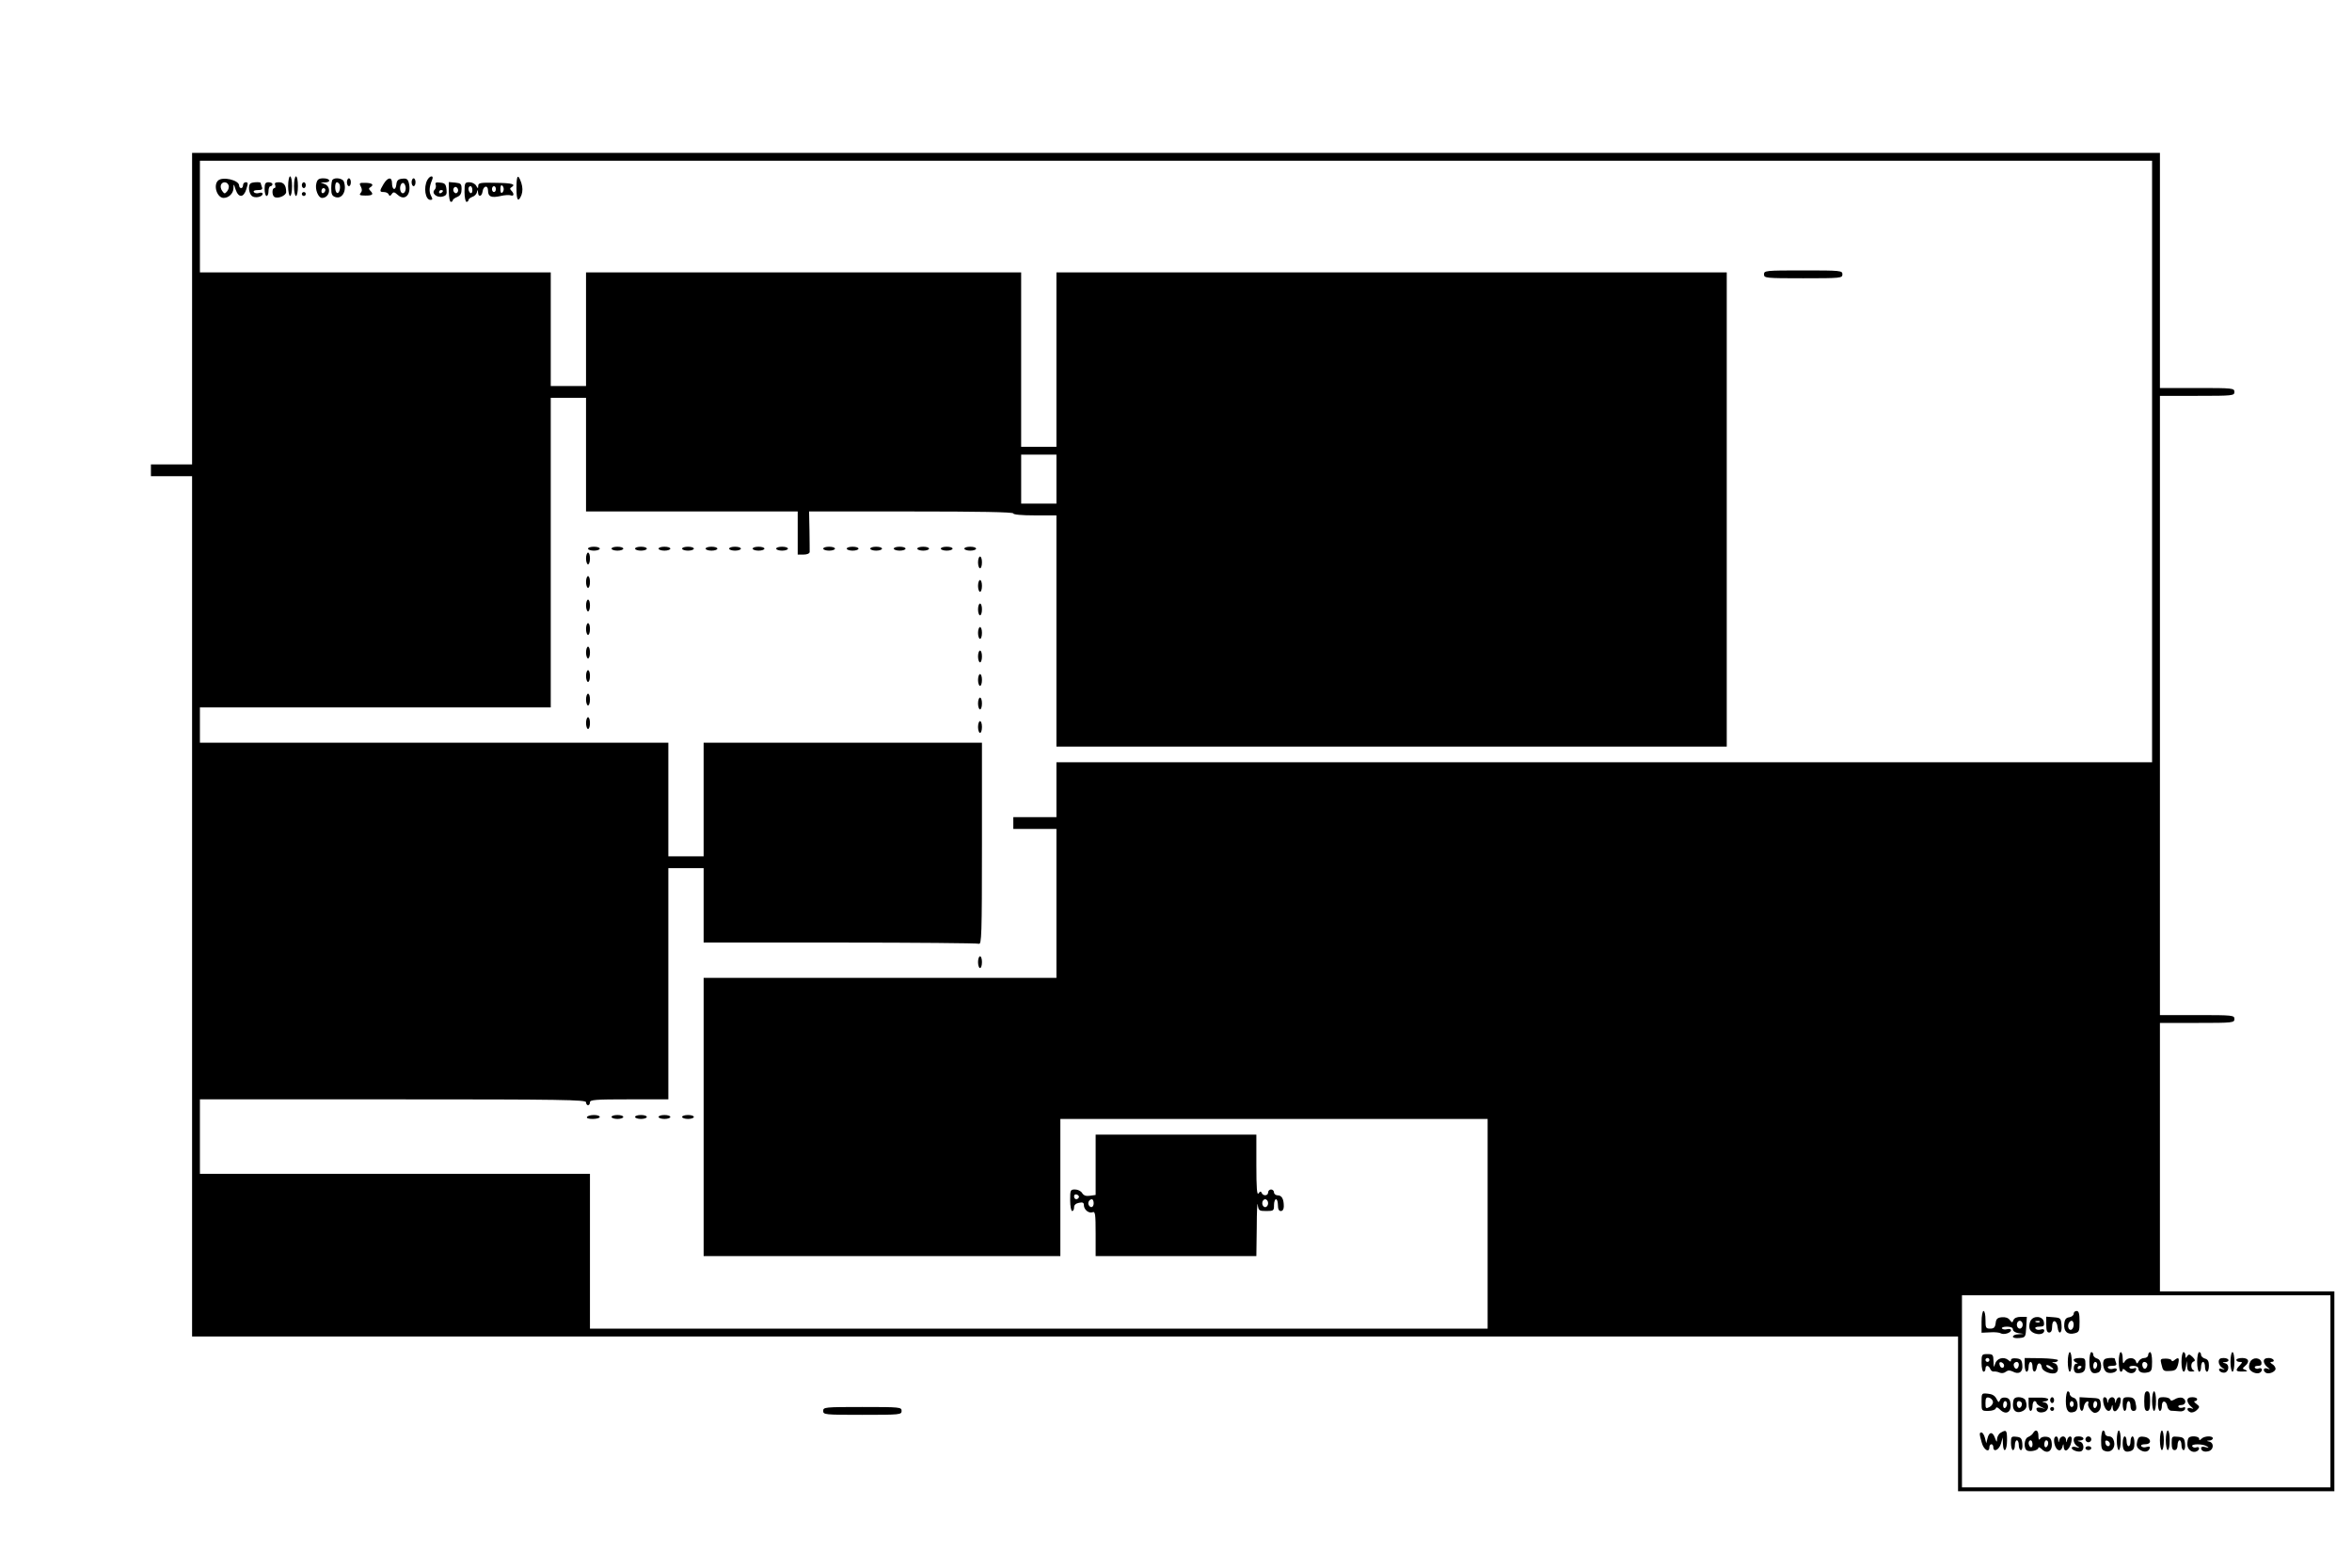 <?xml version="1.0" encoding="UTF-8" standalone="yes"?>
<svg version="1.0" xmlns="http://www.w3.org/2000/svg" width="1200" height="800" viewBox="0 0 1200 800" preserveAspectRatio="xMidYMid meet">
  <g transform="translate(0,800) scale(0.1,-0.1)" fill="#000000" stroke="none">
    <path d="M980 6425 l0 -795 -105 0 -105 0 0 -30 0 -30 105 0 105 0 0 -2195 0
-2195 4505 0 4505 0 0 -395 0 -395 960 0 960 0 0 510 0 510 -445 0 -445 0 0
685 0 685 190 0 c183 0 190 1 190 20 0 19 -7 20 -190 20 l-190 0 0 1580 0
1580 190 0 c183 0 190 1 190 20 0 19 -7 20 -190 20 l-190 0 0 600 0 600 -5020
0 -5020 0 0 -795z m10000 -780 l0 -1535 -2795 0 -2795 0 0 -140 0 -140 -110 0
-110 0 0 -30 0 -30 110 0 110 0 0 -380 0 -380 -900 0 -900 0 0 -710 0 -710
910 0 910 0 0 350 0 350 1090 0 1090 0 0 -535 0 -535 -2290 0 -2290 0 0 395 0
395 -995 0 -995 0 0 190 0 190 985 0 c869 0 985 -2 985 -15 0 -8 5 -15 10 -15
6 0 10 7 10 15 0 13 29 15 200 15 l200 0 0 590 0 590 90 0 90 0 0 -190 0 -190
694 0 c382 0 701 -3 710 -6 14 -6 16 43 16 510 l0 516 -710 0 -710 0 0 -290 0
-290 -90 0 -90 0 0 290 0 290 -202 0 c-112 0 -650 0 -1195 0 l-993 0 0 90 0
90 895 0 895 0 0 790 0 790 90 0 90 0 0 -290 0 -290 540 0 540 0 0 -110 0
-110 30 0 c17 0 30 5 31 13 0 6 0 56 -1 110 l-2 97 521 0 c341 0 521 -3 521
-10 0 -6 43 -10 110 -10 l110 0 0 -590 0 -590 1710 0 1710 0 0 1210 0 1210
-1710 0 -1710 0 0 -445 0 -445 -90 0 -90 0 0 445 0 445 -1110 0 -1110 0 0
-290 0 -290 -90 0 -90 0 0 290 0 290 -895 0 -895 0 0 285 0 285 4980 0 4980 0
0 -1535z m-5590 -90 l0 -125 -90 0 -90 0 0 125 0 125 90 0 90 0 0 -125z m6500
-4655 l0 -490 -940 0 -940 0 0 490 0 490 940 0 940 0 0 -490z"/>
    <path d="M1470 7050 c0 -27 5 -50 10 -50 6 0 10 23 10 50 0 28 -4 50 -10 50
-5 0 -10 -22 -10 -50z"/>
    <path d="M1500 7050 c0 -27 5 -50 10 -50 6 0 10 23 10 50 0 28 -4 50 -10 50
-5 0 -10 -22 -10 -50z"/>
    <path d="M2180 7081 c-20 -38 -10 -101 16 -101 12 0 12 4 3 21 -11 21 -9 46 6
82 10 24 -12 22 -25 -2z"/>
    <path d="M2635 7040 c0 -64 9 -76 26 -34 6 19 6 37 -1 60 -17 50 -25 41 -25
-26z"/>
    <path d="M1112 7078 c-25 -25 -4 -88 29 -88 26 0 49 23 50 48 1 26 1 26 11 -5
15 -44 41 -43 55 2 9 29 9 35 -3 35 -8 0 -14 -7 -14 -15 0 -8 -4 -15 -10 -15
-5 0 -10 6 -10 13 0 28 -85 48 -108 25z m54 -23 c4 -8 0 -22 -7 -31 -12 -14
-14 -14 -25 1 -7 9 -10 23 -7 31 7 19 32 18 39 -1z"/>
    <path d="M1614 7064 c-8 -30 10 -74 29 -74 38 0 50 55 15 70 l-23 9 23 0 c33
1 27 21 -8 21 -23 0 -31 -5 -36 -26z m46 -33 c0 -6 -4 -13 -10 -16 -5 -3 -10
1 -10 9 0 9 5 16 10 16 6 0 10 -4 10 -9z"/>
    <path d="M1697 7083 c-4 -3 -7 -23 -7 -44 0 -30 4 -39 22 -45 35 -11 59 35 42
80 -6 16 -45 22 -57 9z m36 -25 c6 -19 -4 -49 -14 -42 -12 7 -12 54 0 54 5 0
11 -6 14 -12z"/>
    <path d="M1770 7070 c0 -11 5 -20 10 -20 6 0 10 9 10 20 0 11 -4 20 -10 20 -5
0 -10 -9 -10 -20z"/>
    <path d="M1957 7061 c-22 -37 -21 -41 2 -41 11 0 22 -6 24 -12 4 -10 8 -9 16
2 8 12 13 11 31 -5 37 -33 70 4 56 61 -5 20 -12 25 -34 22 -21 -2 -28 -9 -30
-31 -4 -33 -22 -26 -22 9 0 33 -22 30 -43 -5z m113 -21 c0 -25 -18 -36 -26
-16 -8 21 3 49 16 41 5 -3 10 -15 10 -25z"/>
    <path d="M2100 7070 c0 -11 5 -20 10 -20 6 0 10 9 10 20 0 11 -4 20 -10 20 -5
0 -10 -9 -10 -20z"/>
    <path d="M1277 7063 c-12 -12 -7 -50 8 -63 15 -13 55 -5 55 11 0 6 -9 8 -19 4
-11 -3 -22 -1 -26 5 -4 6 5 10 20 10 21 0 26 4 21 16 -3 9 -6 18 -6 20 0 7
-46 5 -53 -3z"/>
    <path d="M1350 7035 c0 -19 5 -35 10 -35 6 0 10 11 10 25 0 14 5 25 10 25 6 0
10 5 10 10 0 6 -9 10 -20 10 -16 0 -20 -7 -20 -35z"/>
    <path d="M1404 7055 c3 -8 1 -15 -4 -15 -13 0 -13 -37 0 -45 18 -11 60 7 60
25 0 34 -12 50 -37 50 -18 0 -24 -4 -19 -15z"/>
    <path d="M1540 7055 c0 -8 5 -15 10 -15 6 0 10 7 10 15 0 8 -4 15 -10 15 -5 0
-10 -7 -10 -15z"/>
    <path d="M1841 7048 c7 -14 7 -23 -1 -33 -9 -10 -4 -13 25 -13 36 0 43 6 24
25 -8 8 -8 13 0 17 21 13 11 22 -24 23 -31 1 -34 -1 -24 -19z"/>
    <path d="M2223 7057 c3 -8 0 -20 -6 -26 -17 -17 12 -42 41 -34 19 5 23 11 20
37 -3 26 -8 32 -32 34 -22 3 -27 0 -23 -11z m37 -31 c0 -3 -4 -8 -10 -11 -5
-3 -10 -1 -10 4 0 6 5 11 10 11 6 0 10 -2 10 -4z"/>
    <path d="M2290 7021 c0 -28 5 -51 10 -51 6 0 10 3 10 8 0 4 10 12 23 17 16 7
22 18 22 40 0 27 -4 30 -32 33 l-33 3 0 -50z m45 -1 c-5 -8 -11 -8 -17 -2 -6
6 -7 16 -3 22 5 8 11 8 17 2 6 -6 7 -16 3 -22z"/>
    <path d="M2370 7020 c0 -27 5 -50 10 -50 6 0 10 4 10 9 0 5 9 12 19 16 11 3
22 14 24 23 4 16 5 16 6 0 1 -25 19 -22 23 4 4 31 28 35 28 5 0 -31 17 -38 65
-27 21 5 44 6 51 3 17 -6 18 9 3 24 -8 8 -8 13 0 17 25 16 6 22 -79 23 -78 2
-90 0 -90 -15 -1 -16 -1 -16 -11 1 -5 9 -21 17 -34 17 -23 0 -25 -4 -25 -50z
m200 15 c0 -8 -4 -16 -9 -19 -5 -3 -8 5 -8 19 0 14 3 22 8 19 5 -3 9 -11 9
-19z m-160 -6 c0 -11 -4 -17 -10 -14 -5 3 -10 13 -10 21 0 8 5 14 10 14 6 0
10 -9 10 -21z m120 6 c0 -8 -4 -15 -10 -15 -5 0 -10 7 -10 15 0 8 5 15 10 15
6 0 10 -7 10 -15z"/>
    <path d="M1540 7010 c0 -5 5 -10 10 -10 6 0 10 5 10 10 0 6 -4 10 -10 10 -5 0
-10 -4 -10 -10z"/>
    <path d="M9000 6600 c0 -19 7 -20 200 -20 193 0 200 1 200 20 0 19 -7 20 -200
20 -193 0 -200 -1 -200 -20z"/>
    <path d="M3000 5200 c0 -5 14 -10 30 -10 17 0 30 5 30 10 0 6 -13 10 -30 10
-16 0 -30 -4 -30 -10z"/>
    <path d="M3120 5200 c0 -5 14 -10 30 -10 17 0 30 5 30 10 0 6 -13 10 -30 10
-16 0 -30 -4 -30 -10z"/>
    <path d="M3240 5200 c0 -5 14 -10 30 -10 17 0 30 5 30 10 0 6 -13 10 -30 10
-16 0 -30 -4 -30 -10z"/>
    <path d="M3360 5200 c0 -5 14 -10 30 -10 17 0 30 5 30 10 0 6 -13 10 -30 10
-16 0 -30 -4 -30 -10z"/>
    <path d="M3480 5200 c0 -5 14 -10 30 -10 17 0 30 5 30 10 0 6 -13 10 -30 10
-16 0 -30 -4 -30 -10z"/>
    <path d="M3600 5200 c0 -5 14 -10 30 -10 17 0 30 5 30 10 0 6 -13 10 -30 10
-16 0 -30 -4 -30 -10z"/>
    <path d="M3720 5200 c0 -5 14 -10 30 -10 17 0 30 5 30 10 0 6 -13 10 -30 10
-16 0 -30 -4 -30 -10z"/>
    <path d="M3840 5200 c0 -5 14 -10 30 -10 17 0 30 5 30 10 0 6 -13 10 -30 10
-16 0 -30 -4 -30 -10z"/>
    <path d="M3960 5200 c0 -5 14 -10 30 -10 17 0 30 5 30 10 0 6 -13 10 -30 10
-16 0 -30 -4 -30 -10z"/>
    <path d="M4200 5200 c0 -5 14 -10 30 -10 17 0 30 5 30 10 0 6 -13 10 -30 10
-16 0 -30 -4 -30 -10z"/>
    <path d="M4320 5200 c0 -5 14 -10 30 -10 17 0 30 5 30 10 0 6 -13 10 -30 10
-16 0 -30 -4 -30 -10z"/>
    <path d="M4440 5200 c0 -5 14 -10 30 -10 17 0 30 5 30 10 0 6 -13 10 -30 10
-16 0 -30 -4 -30 -10z"/>
    <path d="M4560 5200 c0 -5 14 -10 30 -10 17 0 30 5 30 10 0 6 -13 10 -30 10
-16 0 -30 -4 -30 -10z"/>
    <path d="M4680 5200 c0 -5 14 -10 30 -10 17 0 30 5 30 10 0 6 -13 10 -30 10
-16 0 -30 -4 -30 -10z"/>
    <path d="M4800 5200 c0 -5 14 -10 30 -10 17 0 30 5 30 10 0 6 -13 10 -30 10
-16 0 -30 -4 -30 -10z"/>
    <path d="M4920 5200 c0 -5 14 -10 30 -10 17 0 30 5 30 10 0 6 -13 10 -30 10
-16 0 -30 -4 -30 -10z"/>
    <path d="M2990 5150 c0 -16 5 -30 10 -30 6 0 10 14 10 30 0 17 -4 30 -10 30
-5 0 -10 -13 -10 -30z"/>
    <path d="M4990 5130 c0 -16 5 -30 10 -30 6 0 10 14 10 30 0 17 -4 30 -10 30
-5 0 -10 -13 -10 -30z"/>
    <path d="M2990 5030 c0 -16 5 -30 10 -30 6 0 10 14 10 30 0 17 -4 30 -10 30
-5 0 -10 -13 -10 -30z"/>
    <path d="M4990 5010 c0 -16 5 -30 10 -30 6 0 10 14 10 30 0 17 -4 30 -10 30
-5 0 -10 -13 -10 -30z"/>
    <path d="M2990 4910 c0 -16 5 -30 10 -30 6 0 10 14 10 30 0 17 -4 30 -10 30
-5 0 -10 -13 -10 -30z"/>
    <path d="M4990 4890 c0 -16 5 -30 10 -30 6 0 10 14 10 30 0 17 -4 30 -10 30
-5 0 -10 -13 -10 -30z"/>
    <path d="M2990 4790 c0 -16 5 -30 10 -30 6 0 10 14 10 30 0 17 -4 30 -10 30
-5 0 -10 -13 -10 -30z"/>
    <path d="M4990 4770 c0 -16 5 -30 10 -30 6 0 10 14 10 30 0 17 -4 30 -10 30
-5 0 -10 -13 -10 -30z"/>
    <path d="M2990 4670 c0 -16 5 -30 10 -30 6 0 10 14 10 30 0 17 -4 30 -10 30
-5 0 -10 -13 -10 -30z"/>
    <path d="M4990 4650 c0 -16 5 -30 10 -30 6 0 10 14 10 30 0 17 -4 30 -10 30
-5 0 -10 -13 -10 -30z"/>
    <path d="M2990 4550 c0 -16 5 -30 10 -30 6 0 10 14 10 30 0 17 -4 30 -10 30
-5 0 -10 -13 -10 -30z"/>
    <path d="M4990 4530 c0 -16 5 -30 10 -30 6 0 10 14 10 30 0 17 -4 30 -10 30
-5 0 -10 -13 -10 -30z"/>
    <path d="M2990 4430 c0 -16 5 -30 10 -30 6 0 10 14 10 30 0 17 -4 30 -10 30
-5 0 -10 -13 -10 -30z"/>
    <path d="M4990 4410 c0 -16 5 -30 10 -30 6 0 10 14 10 30 0 17 -4 30 -10 30
-5 0 -10 -13 -10 -30z"/>
    <path d="M2990 4310 c0 -16 5 -30 10 -30 6 0 10 14 10 30 0 17 -4 30 -10 30
-5 0 -10 -13 -10 -30z"/>
    <path d="M4990 4290 c0 -16 5 -30 10 -30 6 0 10 14 10 30 0 17 -4 30 -10 30
-5 0 -10 -13 -10 -30z"/>
    <path d="M4990 3090 c0 -16 5 -30 10 -30 6 0 10 14 10 30 0 17 -4 30 -10 30
-5 0 -10 -13 -10 -30z"/>
    <path d="M2995 2300 c-4 -6 8 -10 29 -10 20 0 36 5 36 10 0 6 -13 10 -29 10
-17 0 -33 -4 -36 -10z"/>
    <path d="M3120 2300 c0 -5 14 -10 30 -10 17 0 30 5 30 10 0 6 -13 10 -30 10
-16 0 -30 -4 -30 -10z"/>
    <path d="M3240 2300 c0 -5 14 -10 30 -10 17 0 30 5 30 10 0 6 -13 10 -30 10
-16 0 -30 -4 -30 -10z"/>
    <path d="M3360 2300 c0 -5 14 -10 30 -10 17 0 30 5 30 10 0 6 -13 10 -30 10
-16 0 -30 -4 -30 -10z"/>
    <path d="M3480 2300 c0 -5 14 -10 30 -10 17 0 30 5 30 10 0 6 -13 10 -30 10
-16 0 -30 -4 -30 -10z"/>
    <path d="M5590 2056 l0 -154 -29 -4 c-20 -3 -32 1 -40 14 -6 10 -22 18 -36 18
-24 0 -25 -3 -25 -55 0 -30 5 -55 10 -55 6 0 10 8 10 19 0 12 9 20 25 23 19 4
25 1 25 -12 0 -23 26 -44 45 -36 13 5 15 -11 15 -109 l0 -115 410 0 410 0 2
148 c0 81 3 132 5 115 4 -31 7 -33 44 -33 37 0 39 2 39 30 0 17 5 30 10 30 6
0 10 -13 10 -30 0 -20 5 -30 15 -30 9 0 15 9 15 24 0 37 -10 56 -31 56 -10 0
-19 7 -19 15 0 8 -7 15 -15 15 -8 0 -15 -7 -15 -15 0 -18 -26 -20 -33 -2 -4 9
-8 8 -16 -3 -8 -11 -11 29 -11 143 l0 157 -410 0 -410 0 0 -154z m-86 -167
c-8 -14 -24 -10 -24 6 0 9 6 12 15 9 8 -4 12 -10 9 -15z m76 -29 c0 -21 -15
-27 -25 -10 -7 12 2 30 16 30 5 0 9 -9 9 -20z m890 0 c0 -11 -7 -20 -15 -20
-8 0 -15 9 -15 20 0 11 7 20 15 20 8 0 15 -9 15 -20z"/>
    <path d="M10110 1255 l0 -56 43 2 c24 2 49 -1 55 -5 15 -9 52 2 52 16 0 6 -9
8 -20 5 -11 -3 -23 -1 -26 4 -3 5 9 9 25 9 20 0 31 -5 31 -14 0 -8 12 -17 28
-19 l27 -4 -27 -2 c-16 0 -28 -6 -28 -12 0 -6 14 -9 33 -7 31 3 32 4 35 56 l3
52 -31 0 c-19 0 -33 -6 -37 -16 -6 -15 -7 -15 -19 0 -8 11 -23 16 -41 14 -22
-2 -29 -9 -31 -30 -3 -22 -9 -28 -28 -28 -22 0 -24 4 -24 45 0 25 -4 45 -10
45 -5 0 -10 -25 -10 -55z m210 -15 c0 -11 -7 -20 -15 -20 -8 0 -15 9 -15 20 0
11 7 20 15 20 8 0 15 -9 15 -20z"/>
    <path d="M10580 1296 c0 -8 -10 -16 -22 -18 -17 -2 -24 -11 -26 -34 -4 -38 17
-57 52 -48 24 6 26 10 26 60 0 41 -4 54 -15 54 -8 0 -15 -6 -15 -14z m0 -55
c0 -23 -16 -36 -25 -21 -9 14 1 40 15 40 5 0 10 -9 10 -19z"/>
    <path d="M10360 1260 c-6 -11 -8 -30 -5 -40 10 -32 75 -39 75 -9 0 6 -9 8 -19
4 -11 -3 -22 -1 -26 5 -4 6 4 10 20 10 22 0 26 4 23 23 -4 31 -52 36 -68 7z
m47 -6 c-3 -3 -12 -4 -19 -1 -8 3 -5 6 6 6 11 1 17 -2 13 -5z"/>
    <path d="M10440 1241 c0 -30 4 -41 15 -41 10 0 15 10 15 31 0 38 24 35 28 -4
5 -42 24 -32 20 11 -3 35 -5 37 -40 40 l-38 3 0 -40z"/>
    <path d="M10550 1050 c0 -27 5 -50 10 -50 6 0 10 23 10 50 0 28 -4 50 -10 50
-5 0 -10 -22 -10 -50z"/>
    <path d="M10660 1051 c0 -50 13 -67 45 -55 23 9 19 65 -5 71 -11 3 -20 12 -20
19 0 8 -4 14 -10 14 -5 0 -10 -22 -10 -49z m40 -15 c0 -8 -4 -18 -10 -21 -5
-3 -10 3 -10 14 0 12 5 21 10 21 6 0 10 -6 10 -14z"/>
    <path d="M10810 1050 c0 -27 5 -50 10 -50 6 0 10 5 10 11 0 6 7 3 16 -6 19
-18 45 -16 52 4 3 10 0 12 -11 8 -9 -3 -19 -2 -22 3 -4 6 5 10 19 10 16 0 26
-6 26 -14 0 -18 22 -26 49 -19 18 4 21 13 21 54 0 27 -4 49 -10 49 -5 0 -10
-7 -10 -15 0 -8 -9 -15 -20 -15 -10 0 -23 -7 -28 -16 -8 -15 -10 -15 -15 0 -8
21 -43 20 -56 -1 -9 -15 -10 -12 -11 15 0 17 -4 32 -10 32 -5 0 -10 -22 -10
-50z m143 -6 c9 -9 -4 -35 -14 -28 -5 3 -9 12 -9 20 0 14 12 19 23 8z"/>
    <path d="M11130 1050 c0 -53 16 -69 23 -22 l4 27 2 -27 c1 -22 6 -28 24 -27
12 0 16 3 10 6 -17 6 -17 40 -1 45 9 3 8 10 -5 23 -16 15 -20 16 -28 4 -7 -11
-9 -11 -9 4 0 9 -4 17 -10 17 -5 0 -10 -22 -10 -50z"/>
    <path d="M11210 1050 c0 -27 5 -50 10 -50 6 0 10 11 10 25 0 14 5 25 10 25 6
0 10 -11 10 -25 0 -14 5 -25 10 -25 6 0 10 14 10 31 0 22 -5 32 -20 36 -11 3
-20 12 -20 19 0 8 -4 14 -10 14 -5 0 -10 -22 -10 -50z"/>
    <path d="M11380 1050 c0 -27 5 -50 10 -50 6 0 10 23 10 50 0 28 -4 50 -10 50
-5 0 -10 -22 -10 -50z"/>
    <path d="M10110 1045 c0 -25 5 -45 10 -45 6 0 10 7 10 15 0 20 16 19 24 0 3
-9 11 -15 18 -14 7 1 21 -1 31 -6 10 -4 23 -2 31 5 11 8 20 8 35 1 31 -17 53
-3 49 33 -2 25 -8 32 -30 34 -17 2 -28 -1 -28 -9 0 -9 -3 -9 -14 1 -24 19 -59
8 -67 -20 -6 -21 -7 -20 -8 13 -1 34 -3 37 -31 37 -29 0 -30 -2 -30 -45z m40
15 c0 -5 -4 -10 -10 -10 -5 0 -10 5 -10 10 0 6 5 10 10 10 6 0 10 -4 10 -10z
m75 -28 c0 -18 -20 -15 -23 4 -3 10 1 15 10 12 7 -3 13 -10 13 -16z m75 4 c0
-8 -4 -17 -9 -20 -10 -7 -23 19 -14 28 11 11 23 6 23 -8z"/>
    <path d="M10330 1035 c0 -19 5 -35 10 -35 6 0 10 11 10 25 0 14 5 25 10 25 6
0 10 -11 10 -25 0 -31 17 -33 22 -2 4 27 22 26 26 -2 3 -20 52 -38 72 -26 16
10 11 43 -7 48 -17 4 -17 5 0 6 9 0 17 5 17 10 0 4 -38 9 -85 10 l-85 1 0 -35z
m146 -22 c-6 -6 -36 9 -36 18 0 5 9 4 20 -3 10 -7 18 -14 16 -15z"/>
    <path d="M10580 1061 c0 -5 6 -12 13 -14 10 -4 10 -6 0 -6 -15 -1 -17 -37 -3
-46 6 -3 19 -3 30 0 15 5 20 15 20 41 0 31 -2 34 -30 34 -16 0 -30 -4 -30 -9z
m40 -35 c0 -3 -4 -8 -10 -11 -5 -3 -10 -1 -10 4 0 6 5 11 10 11 6 0 10 -2 10
-4z"/>
    <path d="M10737 1063 c-12 -12 -7 -50 8 -63 15 -13 55 -5 55 11 0 6 -9 8 -19
4 -11 -3 -22 -1 -26 5 -4 6 5 10 20 10 21 0 26 4 21 16 -3 9 -6 18 -6 20 0 7
-46 5 -53 -3z"/>
    <path d="M11027 1041 c9 -38 10 -39 45 -37 26 1 33 7 40 31 9 35 4 42 -17 25
-8 -7 -15 -8 -15 -3 0 5 -13 10 -30 10 -27 0 -29 -3 -23 -26z"/>
    <path d="M11320 1050 c0 -10 8 -24 18 -30 16 -11 16 -11 -1 -6 -12 4 -17 2
-15 -6 3 -7 13 -13 24 -13 26 0 32 42 7 48 -16 4 -17 5 0 6 27 2 20 21 -8 21
-18 0 -25 -5 -25 -20z"/>
    <path d="M11410 1060 c0 -5 7 -10 17 -10 15 0 15 -1 0 -18 -24 -26 -21 -32 16
-31 24 0 27 2 14 8 -17 6 -17 8 -3 20 26 22 19 41 -14 41 -16 0 -30 -4 -30
-10z"/>
    <path d="M11481 1051 c-6 -11 -8 -26 -5 -35 7 -18 39 -30 54 -21 16 10 12 28
-5 22 -8 -4 -17 -2 -20 3 -4 6 3 10 15 10 15 0 20 5 18 18 -5 25 -44 28 -57 3z"/>
    <path d="M11550 1054 c0 -9 8 -23 18 -30 16 -13 16 -14 0 -8 -19 7 -25 -10 -8
-21 15 -10 50 5 50 20 0 8 -8 19 -17 24 -10 6 -12 11 -5 11 24 0 12 20 -13 20
-17 0 -25 -6 -25 -16z"/>
    <path d="M10540 851 c0 -50 13 -67 45 -55 23 9 19 65 -5 71 -11 3 -20 12 -20
19 0 8 -4 14 -10 14 -5 0 -10 -22 -10 -49z m40 -16 c0 -8 -4 -15 -10 -15 -5 0
-10 7 -10 15 0 8 5 15 10 15 6 0 10 -7 10 -15z"/>
    <path d="M10940 850 c0 -38 4 -50 15 -50 11 0 15 12 15 50 0 38 -4 50 -15 50
-11 0 -15 -12 -15 -50z"/>
    <path d="M10980 850 c0 -27 5 -50 10 -50 6 0 10 23 10 50 0 28 -4 50 -10 50
-5 0 -10 -22 -10 -50z"/>
    <path d="M10110 846 c0 -46 0 -46 34 -46 19 0 36 6 38 12 3 9 9 8 22 -5 30
-30 59 -14 54 29 -2 21 -9 30 -26 32 -13 2 -25 -3 -28 -13 -6 -14 -8 -12 -18
7 -8 16 -22 24 -44 26 -32 3 -32 3 -32 -42z m58 2 c2 -9 -6 -22 -17 -28 -19
-10 -21 -8 -21 20 0 25 4 31 17 28 10 -2 19 -11 21 -20z m72 -12 c0 -8 -4 -18
-10 -21 -5 -3 -10 3 -10 14 0 12 5 21 10 21 6 0 10 -6 10 -14z"/>
    <path d="M10277 863 c-4 -3 -7 -19 -7 -34 0 -31 22 -44 51 -29 20 11 23 27 13
54 -6 16 -45 22 -57 9z m36 -19 c9 -9 -4 -35 -14 -28 -5 3 -9 12 -9 20 0 14
12 19 23 8z"/>
    <path d="M10350 834 c0 -19 5 -34 10 -34 6 0 10 11 10 25 0 14 5 25 10 25 6 0
10 -4 10 -8 0 -5 10 -14 23 -21 l22 -11 -22 6 c-13 3 -23 1 -23 -5 0 -16 18
-23 40 -16 25 8 26 42 3 48 -17 4 -17 5 0 6 9 0 17 5 17 10 0 6 -22 10 -50 9
l-50 0 0 -34z"/>
    <path d="M10460 855 c0 -8 5 -15 10 -15 6 0 10 7 10 15 0 8 -4 15 -10 15 -5 0
-10 -7 -10 -15z"/>
    <path d="M10610 835 c0 -38 17 -48 22 -13 2 12 9 23 16 26 7 2 10 -2 6 -11 -5
-14 19 -47 34 -47 20 1 33 20 30 46 -3 28 -6 29 -55 31 l-53 3 0 -35z m90 1
c0 -8 -4 -18 -10 -21 -5 -3 -10 3 -10 14 0 12 5 21 10 21 6 0 10 -6 10 -14z"/>
    <path d="M10730 858 c1 -49 33 -79 43 -40 4 16 5 16 6 0 3 -44 40 -7 41 40 0
18 -18 14 -23 -5 -4 -17 -5 -17 -6 0 0 9 -7 17 -15 17 -8 0 -17 -8 -19 -17 -4
-17 -5 -17 -6 0 -1 19 -21 24 -21 5z"/>
    <path d="M10830 835 c0 -19 5 -35 10 -35 6 0 10 11 10 25 0 14 5 25 10 25 6 0
10 -11 10 -25 0 -16 6 -25 15 -25 16 0 18 12 9 48 -5 16 -14 22 -35 22 -26 0
-29 -3 -29 -35z"/>
    <path d="M11010 835 c0 -19 5 -35 10 -35 6 0 10 12 10 26 0 31 23 28 28 -4 2
-11 11 -21 20 -21 9 0 28 -2 41 -3 14 -2 26 3 29 11 3 10 0 12 -11 8 -9 -3
-19 -2 -22 3 -4 6 3 10 14 10 25 0 28 28 5 37 -9 3 -26 0 -37 -7 -15 -9 -22
-10 -25 -1 -2 6 -17 11 -33 11 -26 0 -29 -3 -29 -35z"/>
    <path d="M11160 854 c0 -9 8 -23 18 -31 16 -14 16 -14 0 -9 -22 7 -24 -12 -2
-21 8 -3 23 2 32 11 16 16 16 18 -2 32 -11 8 -14 14 -8 14 7 0 12 5 12 10 0 6
-11 10 -25 10 -17 0 -25 -6 -25 -16z"/>
    <path d="M10460 810 c0 -5 5 -10 10 -10 6 0 10 5 10 10 0 6 -4 10 -10 10 -5 0
-10 -4 -10 -10z"/>
    <path d="M10208 689 c-10 -5 -18 -20 -19 -32 0 -19 -2 -18 -11 6 -12 33 -30
31 -38 -4 l-6 -24 -7 28 c-4 15 -12 27 -17 27 -12 0 -12 -6 1 -52 10 -37 39
-54 39 -23 0 8 5 15 10 15 6 0 10 -7 10 -15 0 -28 29 -15 39 18 l9 32 1 -32
c2 -54 21 -37 21 17 0 52 -3 56 -32 39z"/>
    <path d="M10373 687 c-4 -8 -16 -16 -25 -20 -22 -8 -25 -62 -4 -70 19 -7 56 3
56 15 0 5 7 2 16 -6 28 -29 57 -12 52 30 -2 22 -9 30 -27 32 -13 2 -28 -2 -32
-10 -6 -9 -9 -4 -9 15 0 29 -14 36 -27 14z m-3 -58 c0 -11 -4 -17 -10 -14 -5
3 -10 13 -10 21 0 8 5 14 10 14 6 0 10 -9 10 -21z m80 7 c0 -8 -4 -18 -10 -21
-5 -3 -10 3 -10 14 0 12 5 21 10 21 6 0 10 -6 10 -14z"/>
    <path d="M10720 651 c0 -42 3 -51 21 -56 30 -10 53 16 45 49 -4 17 -13 26 -26
26 -11 0 -20 7 -20 15 0 8 -4 15 -10 15 -5 0 -10 -22 -10 -49z m45 -19 c0 -18
-20 -15 -23 4 -3 10 1 15 10 12 7 -3 13 -10 13 -16z"/>
    <path d="M10800 650 c0 -27 5 -50 10 -50 6 0 10 23 10 50 0 28 -4 50 -10 50
-5 0 -10 -22 -10 -50z"/>
    <path d="M11020 650 c0 -27 5 -50 10 -50 6 0 10 23 10 50 0 28 -4 50 -10 50
-5 0 -10 -22 -10 -50z"/>
    <path d="M11050 650 c0 -27 5 -50 10 -50 6 0 10 23 10 50 0 28 -4 50 -10 50
-5 0 -10 -22 -10 -50z"/>
    <path d="M10260 636 c0 -20 5 -36 10 -36 6 0 10 11 10 25 0 14 5 25 10 25 6 0
10 -11 10 -25 0 -14 5 -25 11 -25 6 0 9 14 7 33 -2 27 -8 33 -30 35 -26 3 -28
1 -28 -32z"/>
    <path d="M10480 651 c0 -46 33 -72 43 -33 4 16 5 16 6 0 3 -44 40 -7 41 40 0
18 -18 14 -23 -5 -4 -17 -5 -17 -6 0 0 9 -7 17 -15 17 -8 0 -17 -8 -19 -17 -4
-17 -5 -17 -6 0 -1 23 -21 22 -21 -2z"/>
    <path d="M10580 650 c0 -10 8 -24 18 -30 15 -9 14 -10 -5 -5 -13 4 -23 2 -23
-4 0 -12 37 -24 50 -16 16 10 11 43 -7 48 -17 4 -17 5 0 6 27 2 20 21 -8 21
-18 0 -25 -5 -25 -20z"/>
    <path d="M10640 655 c0 -8 7 -15 15 -15 8 0 15 7 15 15 0 8 -7 15 -15 15 -8 0
-15 -7 -15 -15z"/>
    <path d="M10830 636 c0 -39 11 -50 40 -41 15 5 20 15 20 41 0 19 -4 34 -10 34
-5 0 -10 -11 -10 -25 0 -14 -4 -25 -10 -25 -5 0 -10 11 -10 25 0 14 -4 25 -10
25 -5 0 -10 -15 -10 -34z"/>
    <path d="M10904 644 c-5 -20 -2 -31 12 -41 22 -16 45 -14 52 6 3 9 -1 11 -16
7 -11 -4 -23 -2 -27 4 -4 6 4 10 20 10 37 0 30 34 -7 38 -23 3 -29 -2 -34 -24z"/>
    <path d="M11080 636 c0 -25 4 -36 15 -36 9 0 15 9 15 25 0 14 5 25 10 25 6 0
10 -11 10 -25 0 -14 5 -25 11 -25 6 0 9 14 7 33 -3 28 -7 32 -35 35 -32 3 -33
2 -33 -32z"/>
    <path d="M11167 663 c-4 -3 -7 -19 -7 -34 0 -28 28 -47 50 -34 15 9 12 25 -4
19 -8 -3 -17 -1 -21 5 -8 14 55 14 75 0 12 -8 10 -9 -7 -4 -13 4 -23 2 -23 -4
0 -16 18 -23 40 -16 25 8 26 42 3 48 -17 4 -17 5 0 6 9 0 17 6 17 11 0 14 -43
13 -58 -2 -9 -9 -12 -9 -12 0 0 13 -42 17 -53 5z"/>
    <path d="M10640 610 c0 -5 7 -10 15 -10 8 0 15 5 15 10 0 6 -7 10 -15 10 -8 0
-15 -4 -15 -10z"/>
    <path d="M4200 800 c0 -19 7 -20 200 -20 193 0 200 1 200 20 0 19 -7 20 -200
20 -193 0 -200 -1 -200 -20z"/>
  </g>
</svg>